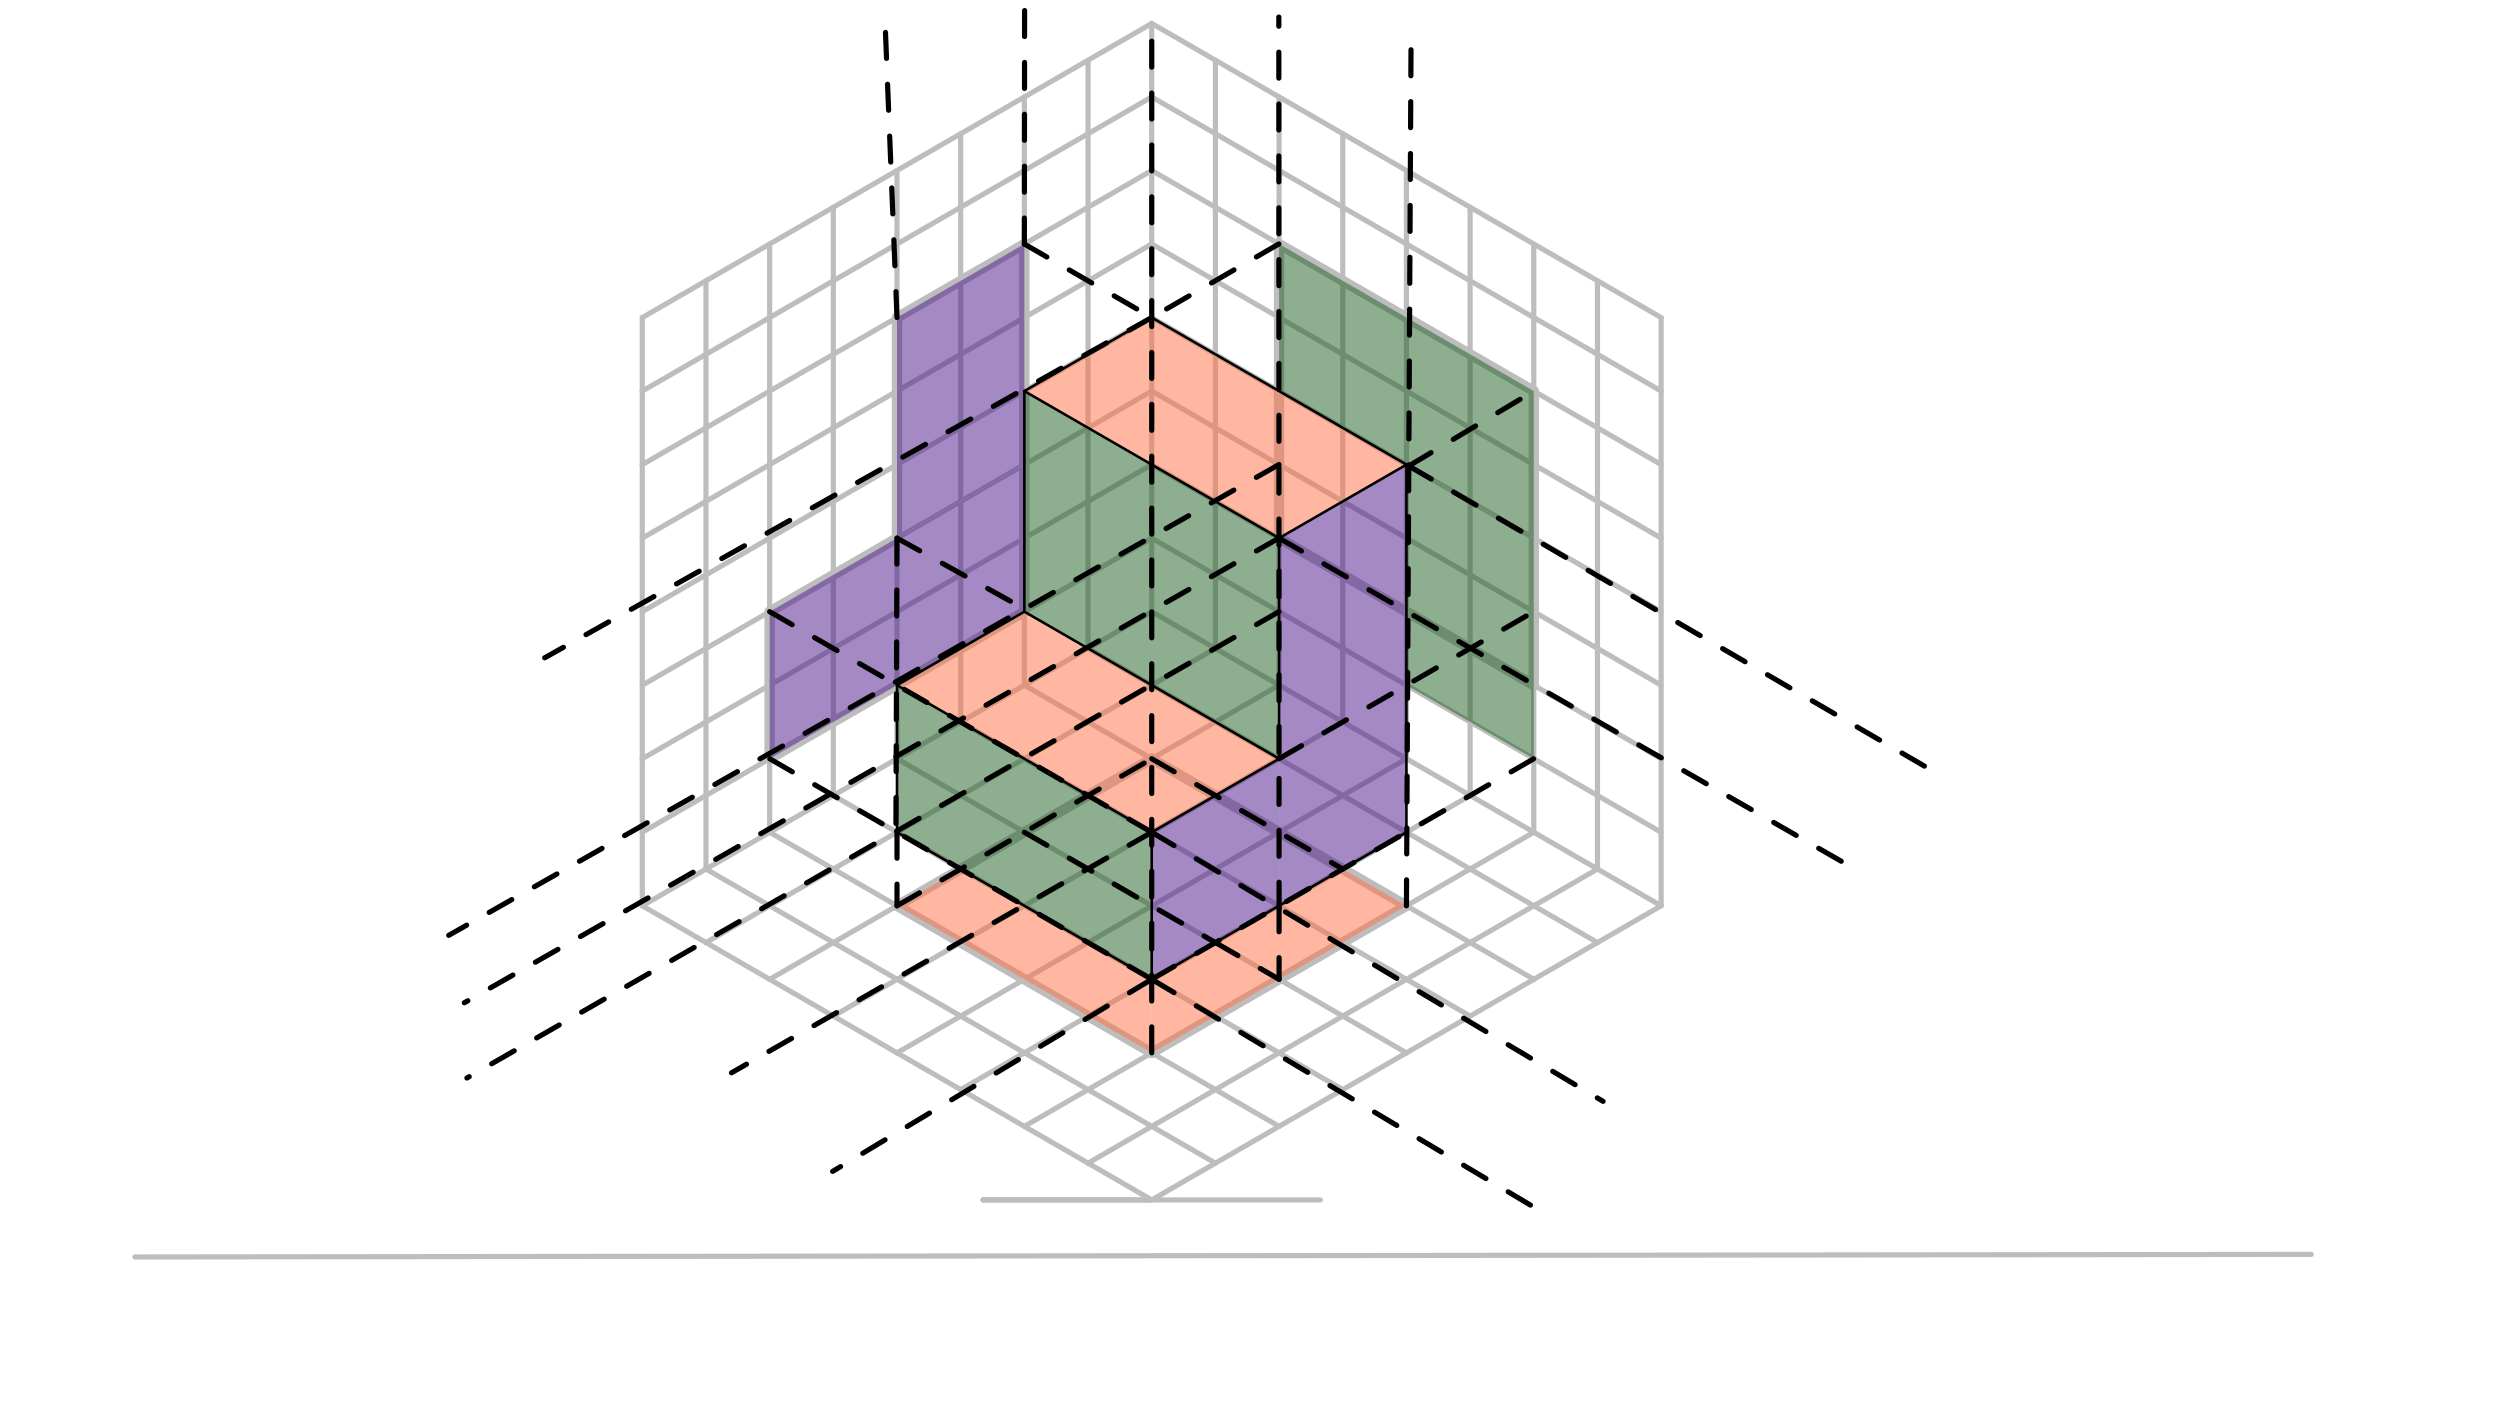 <svg xmlns="http://www.w3.org/2000/svg" class="svg--816" height="100%" preserveAspectRatio="xMidYMid meet" viewBox="0 0 963.78 541.417" width="100%"><defs><marker id="marker-arrow" markerHeight="16" markerUnits="userSpaceOnUse" markerWidth="24" orient="auto-start-reverse" refX="24" refY="4" viewBox="0 0 24 8"><path d="M 0 0 L 24 4 L 0 8 z" stroke="inherit"></path></marker></defs><g class="aux-layer--949"><g class="element--733"><line stroke="#BDBDBD" stroke-dasharray="none" stroke-linecap="round" stroke-width="2" x1="52" x2="891" y1="484.578" y2="483.578"></line></g><g class="element--733"><line stroke="#BDBDBD" stroke-dasharray="none" stroke-linecap="round" stroke-width="2" x1="379" x2="509" y1="462.578" y2="462.578"></line></g><g class="element--733"><line stroke="#BDBDBD" stroke-dasharray="none" stroke-linecap="round" stroke-width="2" x1="444" x2="379" y1="462.578" y2="462.578"></line></g><g class="element--733"><line stroke="#BDBDBD" stroke-dasharray="none" stroke-linecap="round" stroke-width="2" x1="444" x2="419.451" y1="462.578" y2="448.405"></line></g><g class="element--733"><line stroke="#BDBDBD" stroke-dasharray="none" stroke-linecap="round" stroke-width="2" x1="419.451" x2="615.841" y1="448.405" y2="335.019"></line></g><g class="element--733"><line stroke="#BDBDBD" stroke-dasharray="none" stroke-linecap="round" stroke-width="2" x1="419.451" x2="394.902" y1="448.405" y2="434.232"></line></g><g class="element--733"><line stroke="#BDBDBD" stroke-dasharray="none" stroke-linecap="round" stroke-width="2" x1="394.902" x2="591.293" y1="434.232" y2="320.846"></line></g><g class="element--733"><line stroke="#BDBDBD" stroke-dasharray="none" stroke-linecap="round" stroke-width="2" x1="394.902" x2="370.354" y1="434.232" y2="420.058"></line></g><g class="element--733"><line stroke="#BDBDBD" stroke-dasharray="none" stroke-linecap="round" stroke-width="2" x1="370.354" x2="566.744" y1="420.058" y2="306.673"></line></g><g class="element--733"><line stroke="#BDBDBD" stroke-dasharray="none" stroke-linecap="round" stroke-width="2" x1="370.354" x2="345.805" y1="420.058" y2="405.885"></line></g><g class="element--733"><line stroke="#BDBDBD" stroke-dasharray="none" stroke-linecap="round" stroke-width="2" x1="345.805" x2="542.195" y1="405.885" y2="292.499"></line></g><g class="element--733"><line stroke="#BDBDBD" stroke-dasharray="none" stroke-linecap="round" stroke-width="2" x1="345.805" x2="321.256" y1="405.885" y2="391.712"></line></g><g class="element--733"><line stroke="#BDBDBD" stroke-dasharray="none" stroke-linecap="round" stroke-width="2" x1="321.256" x2="517.646" y1="391.712" y2="278.326"></line></g><g class="element--733"><line stroke="#BDBDBD" stroke-dasharray="none" stroke-linecap="round" stroke-width="2" x1="321.256" x2="296.707" y1="391.712" y2="377.539"></line></g><g class="element--733"><line stroke="#BDBDBD" stroke-dasharray="none" stroke-linecap="round" stroke-width="2" x1="296.707" x2="493.098" y1="377.539" y2="264.153"></line></g><g class="element--733"><line stroke="#BDBDBD" stroke-dasharray="none" stroke-linecap="round" stroke-width="2" x1="296.707" x2="272.159" y1="377.539" y2="363.366"></line></g><g class="element--733"><line stroke="#BDBDBD" stroke-dasharray="none" stroke-linecap="round" stroke-width="2" x1="272.159" x2="468.549" y1="363.366" y2="249.98"></line></g><g class="element--733"><line stroke="#BDBDBD" stroke-dasharray="none" stroke-linecap="round" stroke-width="2" x1="272.159" x2="247.61" y1="363.366" y2="349.192"></line></g><g class="element--733"><line stroke="#BDBDBD" stroke-dasharray="none" stroke-linecap="round" stroke-width="2" x1="247.61" x2="444" y1="349.192" y2="235.806"></line></g><g class="element--733"><line stroke="#BDBDBD" stroke-dasharray="none" stroke-linecap="round" stroke-width="2" x1="444" x2="468.549" y1="462.578" y2="448.405"></line></g><g class="element--733"><line stroke="#BDBDBD" stroke-dasharray="none" stroke-linecap="round" stroke-width="2" x1="468.549" x2="272.159" y1="448.405" y2="335.019"></line></g><g class="element--733"><line stroke="#BDBDBD" stroke-dasharray="none" stroke-linecap="round" stroke-width="2" x1="468.549" x2="493.098" y1="448.405" y2="434.232"></line></g><g class="element--733"><line stroke="#BDBDBD" stroke-dasharray="none" stroke-linecap="round" stroke-width="2" x1="493.098" x2="296.707" y1="434.232" y2="320.846"></line></g><g class="element--733"><line stroke="#BDBDBD" stroke-dasharray="none" stroke-linecap="round" stroke-width="2" x1="493.098" x2="517.646" y1="434.232" y2="420.058"></line></g><g class="element--733"><line stroke="#BDBDBD" stroke-dasharray="none" stroke-linecap="round" stroke-width="2" x1="517.646" x2="321.256" y1="420.058" y2="306.673"></line></g><g class="element--733"><line stroke="#BDBDBD" stroke-dasharray="none" stroke-linecap="round" stroke-width="2" x1="517.646" x2="542.195" y1="420.058" y2="405.885"></line></g><g class="element--733"><line stroke="#BDBDBD" stroke-dasharray="none" stroke-linecap="round" stroke-width="2" x1="542.195" x2="345.805" y1="405.885" y2="292.499"></line></g><g class="element--733"><line stroke="#BDBDBD" stroke-dasharray="none" stroke-linecap="round" stroke-width="2" x1="542.195" x2="566.744" y1="405.885" y2="391.712"></line></g><g class="element--733"><line stroke="#BDBDBD" stroke-dasharray="none" stroke-linecap="round" stroke-width="2" x1="566.744" x2="370.354" y1="391.712" y2="278.326"></line></g><g class="element--733"><line stroke="#BDBDBD" stroke-dasharray="none" stroke-linecap="round" stroke-width="2" x1="566.744" x2="591.293" y1="391.712" y2="377.539"></line></g><g class="element--733"><line stroke="#BDBDBD" stroke-dasharray="none" stroke-linecap="round" stroke-width="2" x1="591.293" x2="394.902" y1="377.539" y2="264.153"></line></g><g class="element--733"><line stroke="#BDBDBD" stroke-dasharray="none" stroke-linecap="round" stroke-width="2" x1="591.293" x2="615.841" y1="377.539" y2="363.366"></line></g><g class="element--733"><line stroke="#BDBDBD" stroke-dasharray="none" stroke-linecap="round" stroke-width="2" x1="615.841" x2="419.451" y1="363.366" y2="249.98"></line></g><g class="element--733"><line stroke="#BDBDBD" stroke-dasharray="none" stroke-linecap="round" stroke-width="2" x1="615.841" x2="640.39" y1="363.366" y2="349.192"></line></g><g class="element--733"><line stroke="#BDBDBD" stroke-dasharray="none" stroke-linecap="round" stroke-width="2" x1="640.39" x2="444" y1="349.192" y2="235.806"></line></g><g class="element--733"><line stroke="#BDBDBD" stroke-dasharray="none" stroke-linecap="round" stroke-width="2" x1="444" x2="444" y1="235.806" y2="9.035"></line></g><g class="element--733"><line stroke="#BDBDBD" stroke-dasharray="none" stroke-linecap="round" stroke-width="2" x1="247.61" x2="247.61" y1="349.192" y2="320.846"></line></g><g class="element--733"><line stroke="#BDBDBD" stroke-dasharray="none" stroke-linecap="round" stroke-width="2" x1="247.61" x2="444" y1="320.846" y2="207.46"></line></g><g class="element--733"><line stroke="#BDBDBD" stroke-dasharray="none" stroke-linecap="round" stroke-width="2" x1="247.61" x2="247.61" y1="320.846" y2="292.499"></line></g><g class="element--733"><line stroke="#BDBDBD" stroke-dasharray="none" stroke-linecap="round" stroke-width="2" x1="247.61" x2="444" y1="292.499" y2="179.114"></line></g><g class="element--733"><line stroke="#BDBDBD" stroke-dasharray="none" stroke-linecap="round" stroke-width="2" x1="247.61" x2="247.61" y1="292.499" y2="264.153"></line></g><g class="element--733"><line stroke="#BDBDBD" stroke-dasharray="none" stroke-linecap="round" stroke-width="2" x1="247.61" x2="444" y1="264.153" y2="150.767"></line></g><g class="element--733"><line stroke="#BDBDBD" stroke-dasharray="none" stroke-linecap="round" stroke-width="2" x1="247.61" x2="247.61" y1="264.153" y2="235.806"></line></g><g class="element--733"><line stroke="#BDBDBD" stroke-dasharray="none" stroke-linecap="round" stroke-width="2" x1="247.61" x2="444" y1="235.806" y2="122.421"></line></g><g class="element--733"><line stroke="#BDBDBD" stroke-dasharray="none" stroke-linecap="round" stroke-width="2" x1="247.61" x2="247.61" y1="235.806" y2="207.46"></line></g><g class="element--733"><line stroke="#BDBDBD" stroke-dasharray="none" stroke-linecap="round" stroke-width="2" x1="247.61" x2="444" y1="207.46" y2="94.074"></line></g><g class="element--733"><line stroke="#BDBDBD" stroke-dasharray="none" stroke-linecap="round" stroke-width="2" x1="247.61" x2="247.61" y1="207.46" y2="179.114"></line></g><g class="element--733"><line stroke="#BDBDBD" stroke-dasharray="none" stroke-linecap="round" stroke-width="2" x1="247.61" x2="444" y1="179.114" y2="65.728"></line></g><g class="element--733"><line stroke="#BDBDBD" stroke-dasharray="none" stroke-linecap="round" stroke-width="2" x1="247.61" x2="247.61" y1="179.114" y2="150.767"></line></g><g class="element--733"><line stroke="#BDBDBD" stroke-dasharray="none" stroke-linecap="round" stroke-width="2" x1="247.61" x2="444" y1="150.767" y2="37.381"></line></g><g class="element--733"><line stroke="#BDBDBD" stroke-dasharray="none" stroke-linecap="round" stroke-width="2" x1="247.61" x2="247.61" y1="150.767" y2="122.421"></line></g><g class="element--733"><line stroke="#BDBDBD" stroke-dasharray="none" stroke-linecap="round" stroke-width="2" x1="247.61" x2="444" y1="122.421" y2="9.035"></line></g><g class="element--733"><line stroke="#BDBDBD" stroke-dasharray="none" stroke-linecap="round" stroke-width="2" x1="272.159" x2="272.159" y1="335.019" y2="108.247"></line></g><g class="element--733"><line stroke="#BDBDBD" stroke-dasharray="none" stroke-linecap="round" stroke-width="2" x1="296.707" x2="296.707" y1="320.846" y2="94.074"></line></g><g class="element--733"><line stroke="#BDBDBD" stroke-dasharray="none" stroke-linecap="round" stroke-width="2" x1="321.256" x2="321.256" y1="306.673" y2="79.901"></line></g><g class="element--733"><line stroke="#BDBDBD" stroke-dasharray="none" stroke-linecap="round" stroke-width="2" x1="345.805" x2="345.805" y1="292.499" y2="65.728"></line></g><g class="element--733"><line stroke="#BDBDBD" stroke-dasharray="none" stroke-linecap="round" stroke-width="2" x1="370.354" x2="370.354" y1="278.326" y2="51.555"></line></g><g class="element--733"><line stroke="#BDBDBD" stroke-dasharray="none" stroke-linecap="round" stroke-width="2" x1="394.902" x2="394.902" y1="264.153" y2="37.381"></line></g><g class="element--733"><line stroke="#BDBDBD" stroke-dasharray="none" stroke-linecap="round" stroke-width="2" x1="419.451" x2="419.451" y1="249.98" y2="23.208"></line></g><g class="element--733"><line stroke="#BDBDBD" stroke-dasharray="none" stroke-linecap="round" stroke-width="2" x1="444" x2="640.39" y1="207.46" y2="320.846"></line></g><g class="element--733"><line stroke="#BDBDBD" stroke-dasharray="none" stroke-linecap="round" stroke-width="2" x1="444" x2="640.39" y1="179.114" y2="292.499"></line></g><g class="element--733"><line stroke="#BDBDBD" stroke-dasharray="none" stroke-linecap="round" stroke-width="2" x1="444" x2="640.39" y1="150.767" y2="264.153"></line></g><g class="element--733"><line stroke="#BDBDBD" stroke-dasharray="none" stroke-linecap="round" stroke-width="2" x1="444" x2="640.39" y1="122.421" y2="235.806"></line></g><g class="element--733"><line stroke="#BDBDBD" stroke-dasharray="none" stroke-linecap="round" stroke-width="2" x1="444" x2="640.39" y1="94.074" y2="207.46"></line></g><g class="element--733"><line stroke="#BDBDBD" stroke-dasharray="none" stroke-linecap="round" stroke-width="2" x1="444" x2="640.39" y1="65.728" y2="179.114"></line></g><g class="element--733"><line stroke="#BDBDBD" stroke-dasharray="none" stroke-linecap="round" stroke-width="2" x1="444" x2="640.39" y1="37.381" y2="150.767"></line></g><g class="element--733"><line stroke="#BDBDBD" stroke-dasharray="none" stroke-linecap="round" stroke-width="2" x1="444" x2="640.39" y1="9.035" y2="122.421"></line></g><g class="element--733"><line stroke="#BDBDBD" stroke-dasharray="none" stroke-linecap="round" stroke-width="2" x1="640.39" x2="640.39" y1="349.192" y2="122.421"></line></g><g class="element--733"><line stroke="#BDBDBD" stroke-dasharray="none" stroke-linecap="round" stroke-width="2" x1="615.841" x2="615.841" y1="335.019" y2="108.247"></line></g><g class="element--733"><line stroke="#BDBDBD" stroke-dasharray="none" stroke-linecap="round" stroke-width="2" x1="591.293" x2="591.293" y1="320.846" y2="94.074"></line></g><g class="element--733"><line stroke="#BDBDBD" stroke-dasharray="none" stroke-linecap="round" stroke-width="2" x1="566.744" x2="566.744" y1="306.673" y2="79.901"></line></g><g class="element--733"><line stroke="#BDBDBD" stroke-dasharray="none" stroke-linecap="round" stroke-width="2" x1="542.195" x2="542.195" y1="292.499" y2="65.728"></line></g><g class="element--733"><line stroke="#BDBDBD" stroke-dasharray="none" stroke-linecap="round" stroke-width="2" x1="517.646" x2="517.646" y1="278.326" y2="51.555"></line></g><g class="element--733"><line stroke="#BDBDBD" stroke-dasharray="none" stroke-linecap="round" stroke-width="2" x1="493.098" x2="493.098" y1="264.153" y2="37.381"></line></g><g class="element--733"><line stroke="#BDBDBD" stroke-dasharray="none" stroke-linecap="round" stroke-width="2" x1="468.549" x2="468.549" y1="249.98" y2="23.208"></line></g><g class="element--733"><line stroke="#BDBDBD" stroke-dasharray="none" stroke-linecap="round" stroke-width="4" x1="394.902" x2="394.902" y1="94.074" y2="235.806"></line></g><g class="element--733"><line stroke="#BDBDBD" stroke-dasharray="none" stroke-linecap="round" stroke-width="4" x1="394.902" x2="296.707" y1="235.806" y2="292.499"></line></g><g class="element--733"><line stroke="#BDBDBD" stroke-dasharray="none" stroke-linecap="round" stroke-width="4" x1="296.707" x2="296.707" y1="292.499" y2="235.806"></line></g><g class="element--733"><line stroke="#BDBDBD" stroke-dasharray="none" stroke-linecap="round" stroke-width="4" x1="296.707" x2="345.805" y1="235.806" y2="207.46"></line></g><g class="element--733"><line stroke="#BDBDBD" stroke-dasharray="none" stroke-linecap="round" stroke-width="4" x1="345.805" x2="345.805" y1="207.46" y2="122.421"></line></g><g class="element--733"><line stroke="#BDBDBD" stroke-dasharray="none" stroke-linecap="round" stroke-width="4" x1="394.902" x2="345.805" y1="94.074" y2="122.421"></line></g><g class="element--733"><line stroke="#BDBDBD" stroke-dasharray="none" stroke-linecap="round" stroke-width="4" x1="493.098" x2="493.098" y1="94.074" y2="207.46"></line></g><g class="element--733"><line stroke="#BDBDBD" stroke-dasharray="none" stroke-linecap="round" stroke-width="4" x1="493.098" x2="591.293" y1="207.46" y2="264.153"></line></g><g class="element--733"><line stroke="#BDBDBD" stroke-dasharray="none" stroke-linecap="round" stroke-width="4" x1="591.293" x2="591.293" y1="150.767" y2="264.153"></line></g><g class="element--733"><line stroke="#BDBDBD" stroke-dasharray="none" stroke-linecap="round" stroke-width="4" x1="591.293" x2="493.098" y1="150.767" y2="94.074"></line></g><g class="element--733"><line stroke="#BDBDBD" stroke-dasharray="none" stroke-linecap="round" stroke-width="4" x1="345.805" x2="444" y1="349.192" y2="292.499"></line></g><g class="element--733"><line stroke="#BDBDBD" stroke-dasharray="none" stroke-linecap="round" stroke-width="4" x1="444" x2="542.195" y1="292.499" y2="349.192"></line></g><g class="element--733"><line stroke="#BDBDBD" stroke-dasharray="none" stroke-linecap="round" stroke-width="4" x1="542.195" x2="444" y1="349.192" y2="405.885"></line></g><g class="element--733"><line stroke="#BDBDBD" stroke-dasharray="none" stroke-linecap="round" stroke-width="4" x1="345.805" x2="444" y1="349.192" y2="405.885"></line></g></g><g class="main-layer--75a"><g class="element--733"><g fill="#4A148C" opacity="0.5"><path d="M 296.707 235.806 L 296.707 292.499 L 394.902 235.806 L 394.902 179.114 L 296.707 235.806 Z" stroke="none"></path></g></g><g class="element--733"><g fill="#4A148C" opacity="0.5"><path d="M 345.805 207.46 L 345.805 122.421 L 394.902 94.074 L 394.902 179.114 L 345.805 207.46 Z" stroke="none"></path></g></g><g class="element--733"><g fill="#4A148C" opacity="0.5"><path d="M 542.195 179.114 L 542.195 320.846 L 493.098 349.192 L 493.098 292.499 L 493.098 207.46 L 542.195 179.114 Z" stroke="none"></path></g></g><g class="element--733"><g fill="#4A148C" opacity="0.5"><path d="M 493.098 292.499 L 493.098 349.192 L 493.098 349.192 L 444 377.539 L 444 320.846 L 493.098 292.499 Z" stroke="none"></path></g></g><g class="element--733"><g fill="#1B5E20" opacity="0.5"><path d="M 345.805 264.153 L 444 320.846 L 444 377.539 L 345.805 320.846 L 345.805 264.153 Z" stroke="none"></path></g></g><g class="element--733"><g fill="#1B5E20" opacity="0.5"><path d="M 394.902 235.806 L 394.902 150.767 L 493.098 207.46 L 493.098 292.499 L 394.902 235.806 Z" stroke="none"></path></g></g><g class="element--733"><g fill="#1B5E20" opacity="0.5"><path d="M 493.098 150.767 L 493.098 94.074 L 591.293 150.767 L 591.293 207.46 L 493.098 150.767 Z" stroke="none"></path></g></g><g class="element--733"><g fill="#1B5E20" opacity="0.5"><path d="M 542.195 179.114 L 542.195 264.153 L 591.293 292.499 L 591.293 207.46 L 542.195 179.114 Z" stroke="none"></path></g></g><g class="element--733"><g fill="#FF7043" opacity="0.5"><path d="M 370.354 335.019 L 345.805 349.192 L 444 405.885 L 444 377.539 L 370.354 335.019 Z" stroke="none"></path></g></g><g class="element--733"><g fill="#FF7043" opacity="0.5"><path d="M 444 405.885 L 444 377.539 L 517.646 335.019 L 542.195 349.192 L 444 405.885 Z" stroke="none"></path></g></g><g class="element--733"><g fill="#FF7043" opacity="0.5"><path d="M 345.805 264.153 L 394.902 235.806 L 493.098 292.499 L 444 320.846 L 345.805 264.153 Z" stroke="none"></path></g></g><g class="element--733"><g fill="#FF7043" opacity="0.5"><path d="M 394.902 150.767 L 444 122.421 L 542.195 179.114 L 493.098 207.46 L 394.902 150.767 Z" stroke="none"></path></g></g><g class="element--733"><line stroke="#000000" stroke-dasharray="none" stroke-linecap="round" stroke-width="1" x1="394.902" x2="444" y1="150.767" y2="122.421"></line></g><g class="element--733"><line stroke="#000000" stroke-dasharray="none" stroke-linecap="round" stroke-width="1" x1="444" x2="542.195" y1="122.421" y2="179.114"></line></g><g class="element--733"><line stroke="#000000" stroke-dasharray="none" stroke-linecap="round" stroke-width="1" x1="542.195" x2="493.098" y1="179.114" y2="207.46"></line></g><g class="element--733"><line stroke="#000000" stroke-dasharray="none" stroke-linecap="round" stroke-width="1" x1="394.902" x2="493.098" y1="150.767" y2="207.46"></line></g><g class="element--733"><line stroke="#000000" stroke-dasharray="none" stroke-linecap="round" stroke-width="1" x1="542.195" x2="542.195" y1="179.114" y2="320.846"></line></g><g class="element--733"><line stroke="#000000" stroke-dasharray="none" stroke-linecap="round" stroke-width="1" x1="542.195" x2="444" y1="320.846" y2="377.539"></line></g><g class="element--733"><line stroke="#000000" stroke-dasharray="none" stroke-linecap="round" stroke-width="1" x1="444" x2="345.805" y1="377.539" y2="320.846"></line></g><g class="element--733"><line stroke="#000000" stroke-dasharray="none" stroke-linecap="round" stroke-width="1" x1="345.805" x2="345.805" y1="320.846" y2="264.153"></line></g><g class="element--733"><line stroke="#000000" stroke-dasharray="none" stroke-linecap="round" stroke-width="1" x1="345.805" x2="394.902" y1="264.153" y2="235.806"></line></g><g class="element--733"><line stroke="#000000" stroke-dasharray="none" stroke-linecap="round" stroke-width="1" x1="394.902" x2="394.902" y1="150.767" y2="235.806"></line></g><g class="element--733"><line stroke="#000000" stroke-dasharray="none" stroke-linecap="round" stroke-width="1" x1="444" x2="444" y1="377.539" y2="320.846"></line></g><g class="element--733"><line stroke="#000000" stroke-dasharray="none" stroke-linecap="round" stroke-width="1" x1="345.805" x2="444" y1="264.153" y2="320.846"></line></g><g class="element--733"><line stroke="#000000" stroke-dasharray="none" stroke-linecap="round" stroke-width="1" x1="444" x2="493.098" y1="320.846" y2="292.499"></line></g><g class="element--733"><line stroke="#000000" stroke-dasharray="none" stroke-linecap="round" stroke-width="1" x1="493.098" x2="493.098" y1="207.46" y2="292.499"></line></g><g class="element--733"><line stroke="#000000" stroke-dasharray="none" stroke-linecap="round" stroke-width="1" x1="394.902" x2="493.098" y1="235.806" y2="292.499"></line></g><g class="element--733"><line stroke="#000000" stroke-dasharray="10" stroke-linecap="round" stroke-width="2" x1="444" x2="444" y1="405.885" y2="9.035"></line></g><g class="element--733"><line stroke="#000000" stroke-dasharray="10" stroke-linecap="round" stroke-width="2" x1="444" x2="321" y1="377.539" y2="451.578"></line></g><g class="element--733"><line stroke="#000000" stroke-dasharray="10" stroke-linecap="round" stroke-width="2" x1="444" x2="591.293" y1="377.539" y2="292.499"></line></g><g class="element--733"><line stroke="#000000" stroke-dasharray="10" stroke-linecap="round" stroke-width="2" x1="345.805" x2="345.805" y1="320.846" y2="349.192"></line></g><g class="element--733"><line stroke="#000000" stroke-dasharray="10" stroke-linecap="round" stroke-width="2" x1="444" x2="590" y1="377.539" y2="464.578"></line></g><g class="element--733"><line stroke="#000000" stroke-dasharray="10" stroke-linecap="round" stroke-width="2" x1="444" x2="296.707" y1="377.539" y2="292.499"></line></g><g class="element--733"><line stroke="#000000" stroke-dasharray="10" stroke-linecap="round" stroke-width="2" x1="345.805" x2="444" y1="349.192" y2="292.499"></line></g><g class="element--733"><line stroke="#000000" stroke-dasharray="10" stroke-linecap="round" stroke-width="2" x1="444" x2="517.646" y1="292.499" y2="335.019"></line></g><g class="element--733"><line stroke="#000000" stroke-dasharray="10" stroke-linecap="round" stroke-width="2" x1="394.902" x2="468.549" y1="320.846" y2="363.366"></line></g><g class="element--733"><line stroke="#000000" stroke-dasharray="10" stroke-linecap="round" stroke-width="2" x1="493.098" x2="493.098" y1="349.192" y2="377.539"></line></g><g class="element--733"><line stroke="#000000" stroke-dasharray="10" stroke-linecap="round" stroke-width="2" x1="468.549" x2="493.098" y1="363.366" y2="377.539"></line></g><g class="element--733"><line stroke="#000000" stroke-dasharray="10" stroke-linecap="round" stroke-width="2" x1="444" x2="618" y1="320.846" y2="424.578"></line></g><g class="element--733"><line stroke="#000000" stroke-dasharray="10" stroke-linecap="round" stroke-width="2" x1="444" x2="282" y1="320.846" y2="413.578"></line></g><g class="element--733"><line stroke="#000000" stroke-dasharray="10" stroke-linecap="round" stroke-width="2" x1="493.098" x2="493" y1="350.116" y2="6.578"></line></g><g class="element--733"><line stroke="#000000" stroke-dasharray="10" stroke-linecap="round" stroke-width="2" x1="542.195" x2="544" y1="349.192" y2="11.578"></line></g><g class="element--733"><line stroke="#000000" stroke-dasharray="10" stroke-linecap="round" stroke-width="2" x1="543.102" x2="591.293" y1="179.637" y2="150.767"></line></g><g class="element--733"><line stroke="#000000" stroke-dasharray="10" stroke-linecap="round" stroke-width="2" x1="543.102" x2="744" y1="179.637" y2="296.578"></line></g><g class="element--733"><line stroke="#000000" stroke-dasharray="10" stroke-linecap="round" stroke-width="2" x1="493.081" x2="591.293" y1="292.49" y2="235.806"></line></g><g class="element--733"><line stroke="#000000" stroke-dasharray="10" stroke-linecap="round" stroke-width="2" x1="493.057" x2="716" y1="207.437" y2="335.578"></line></g><g class="element--733"><line stroke="#000000" stroke-dasharray="10" stroke-linecap="round" stroke-width="2" x1="493.057" x2="179" y1="207.437" y2="386.578"></line></g><g class="element--733"><line stroke="#000000" stroke-dasharray="10" stroke-linecap="round" stroke-width="2" x1="493.065" x2="180" y1="235.788" y2="415.578"></line></g><g class="element--733"><line stroke="#000000" stroke-dasharray="10" stroke-linecap="round" stroke-width="2" x1="493.049" x2="173" y1="179.086" y2="360.578"></line></g><g class="element--733"><line stroke="#000000" stroke-dasharray="10" stroke-linecap="round" stroke-width="2" x1="296.707" x2="444" y1="235.806" y2="320.846"></line></g><g class="element--733"><line stroke="#000000" stroke-dasharray="10" stroke-linecap="round" stroke-width="2" x1="345.805" x2="345.381" y1="207.46" y2="320.601"></line></g><g class="element--733"><line stroke="#000000" stroke-dasharray="10" stroke-linecap="round" stroke-width="2" x1="345.805" x2="394.902" y1="207.46" y2="234.742"></line></g><g class="element--733"><line stroke="#000000" stroke-dasharray="10" stroke-linecap="round" stroke-width="2" x1="394.902" x2="444" y1="94.074" y2="122.421"></line></g><g class="element--733"><line stroke="#000000" stroke-dasharray="10" stroke-linecap="round" stroke-width="2" x1="493.025" x2="444" y1="94.032" y2="122.421"></line></g><g class="element--733"><line stroke="#000000" stroke-dasharray="10" stroke-linecap="round" stroke-width="2" x1="444" x2="210" y1="122.421" y2="253.578"></line></g><g class="element--733"><line stroke="#000000" stroke-dasharray="10" stroke-linecap="round" stroke-width="2" x1="345.805" x2="341" y1="122.421" y2="3.578"></line></g><g class="element--733"><line stroke="#000000" stroke-dasharray="10" stroke-linecap="round" stroke-width="2" x1="394.902" x2="395" y1="94.074" y2="-0.422"></line></g></g><g class="snaps-layer--ac6"></g><g class="temp-layer--52d"></g></svg>